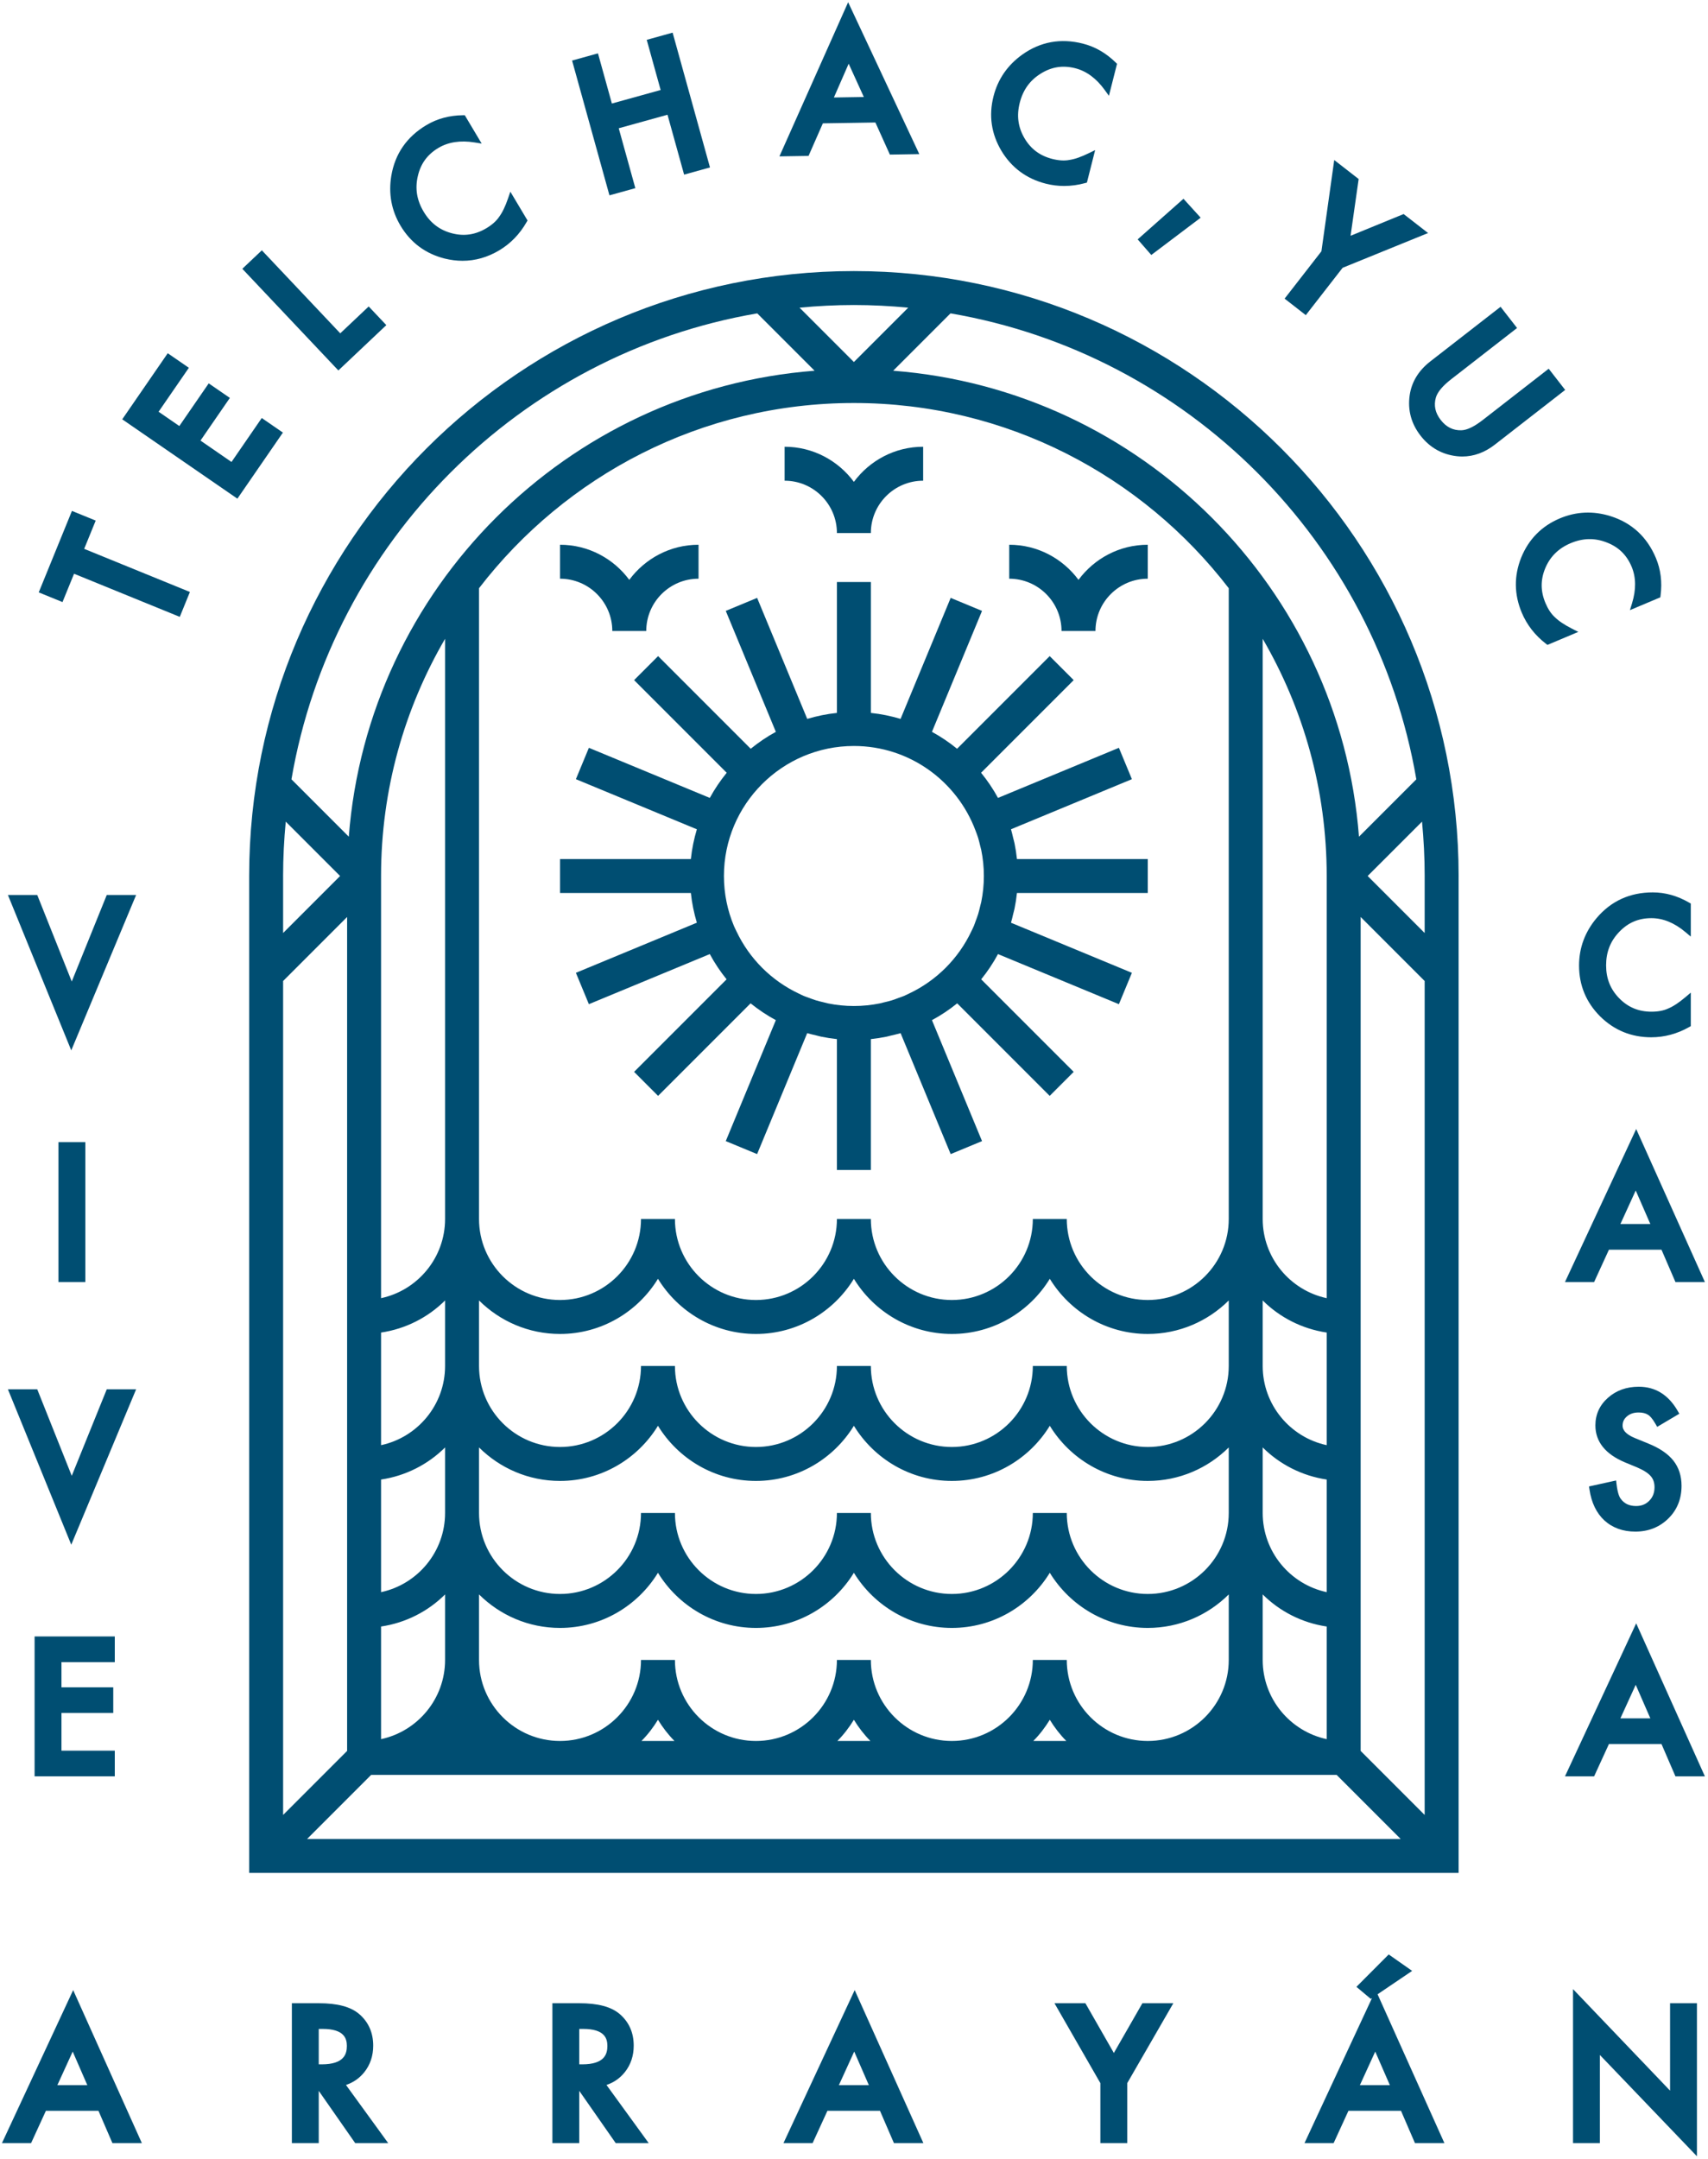 <?xml version="1.0" encoding="UTF-8"?>
<svg width="417px" height="527px" viewBox="0 0 417 527" version="1.1" xmlns="http://www.w3.org/2000/svg" xmlns:xlink="http://www.w3.org/1999/xlink">
    <title>sello-telchac</title>
    <g id="Page-1" stroke="none" stroke-width="1" fill="none" fill-rule="evenodd">
        <g id="sello-telchac" transform="translate(0.478, 0.541)" fill="#004E72" fill-rule="nonzero">
            <g id="g8" transform="translate(207.881, 262.857) scale(-1, 1) rotate(-180) translate(-207.881, -262.857) translate(0, 0)">
                <g id="g10" transform="translate(0, 0)">
                    <g id="g12-Clipped" transform="translate(0, 0)">
                        <g id="g12" transform="translate(0, 0)">
                            <g id="g18" transform="translate(60.354, 69.157)">
                                <path d="M286.993,243.303 L286.993,229.388 L273.077,243.303 L286.349,256.572 C286.763,252.203 286.996,247.78 286.996,243.303 L286.993,243.303 Z M8.933,256.571 L22.2,243.303 L8.289,229.392 L8.289,243.303 L8.285,243.303 C8.285,247.779 8.519,252.201 8.933,256.571 M124.047,380.617 L138.047,366.619 C77.465,361.945 28.997,313.477 24.324,252.897 L10.325,266.897 C20.255,324.859 66.084,370.688 124.047,380.617 M160.907,382.009 L147.64,368.743 L134.375,382.009 C138.743,382.424 143.164,382.656 147.64,382.656 C152.116,382.656 156.537,382.424 160.907,382.009 M29.773,23.915 L56.119,23.915 L239.161,23.915 L265.505,23.915 L281.132,8.287 L14.145,8.287 L29.773,23.915 Z M47.832,159.596 C47.832,150.115 41.121,142.177 32.201,140.268 L32.201,243.303 C32.201,264.393 37.913,284.164 47.832,301.197 L47.832,159.596 Z M263.077,140.268 C254.159,142.179 247.448,150.115 247.448,159.596 L247.448,301.195 C257.364,284.163 263.077,264.393 263.077,243.303 L263.077,140.268 Z M47.832,123.723 C47.832,114.241 41.121,106.304 32.201,104.393 L32.201,131.877 C38.252,132.78 43.685,135.588 47.832,139.712 L47.832,123.723 Z M263.077,104.393 C254.159,106.304 247.448,114.241 247.448,123.723 L247.448,139.712 C251.593,135.588 257.028,132.78 263.077,131.877 L263.077,104.393 Z M247.448,67.964 C251.593,63.84 257.028,61.031 263.077,60.131 L263.077,32.644 C254.159,34.556 247.448,42.492 247.448,51.973 L247.448,67.964 Z M263.077,68.52 C254.159,70.429 247.448,78.367 247.448,87.848 L247.448,103.839 C251.593,99.715 257.028,96.907 263.077,96.004 L263.077,68.52 Z M56.119,103.839 C61.195,98.791 68.185,95.664 75.891,95.664 C86.011,95.664 94.871,101.068 99.807,109.124 C104.743,101.068 113.604,95.664 123.723,95.664 C133.844,95.664 142.704,101.068 147.64,109.124 C152.576,101.068 161.436,95.664 171.556,95.664 C181.676,95.664 190.535,101.068 195.471,109.124 C200.408,101.068 209.268,95.664 219.389,95.664 C227.095,95.664 234.084,98.791 239.161,103.839 L239.161,87.848 C239.161,76.945 230.292,68.076 219.389,68.076 C208.484,68.076 199.615,76.945 199.615,87.848 L191.328,87.848 C191.328,76.945 182.459,68.076 171.556,68.076 C160.653,68.076 151.783,76.945 151.783,87.848 L143.497,87.848 C143.497,76.945 134.627,68.076 123.723,68.076 C112.82,68.076 103.949,76.945 103.949,87.848 L95.664,87.848 C95.664,76.945 86.795,68.076 75.891,68.076 C64.989,68.076 56.119,76.945 56.119,87.848 L56.119,103.839 Z M32.201,32.644 L32.201,60.131 C38.252,61.031 43.685,63.84 47.832,67.965 L47.832,51.973 C47.832,42.492 41.121,34.556 32.201,32.644 M32.201,96.004 C38.252,96.907 43.685,99.715 47.832,103.839 L47.832,87.848 C47.832,78.365 41.121,70.429 32.201,68.52 L32.201,96.004 Z M99.807,144.997 C104.743,136.941 113.604,131.537 123.723,131.537 C133.844,131.537 142.704,136.941 147.64,144.997 C152.576,136.941 161.436,131.537 171.556,131.537 C181.676,131.537 190.535,136.941 195.471,144.997 C200.408,136.941 209.268,131.537 219.389,131.537 C227.095,131.537 234.084,134.664 239.161,139.712 L239.161,123.723 C239.161,112.819 230.292,103.949 219.389,103.949 C208.484,103.949 199.615,112.819 199.615,123.723 L191.328,123.723 C191.328,112.819 182.459,103.949 171.556,103.949 C160.653,103.949 151.783,112.819 151.783,123.723 L143.497,123.723 C143.497,112.819 134.627,103.949 123.723,103.949 C112.82,103.949 103.949,112.819 103.949,123.723 L95.664,123.723 C95.664,112.819 86.795,103.949 75.891,103.949 C64.989,103.949 56.119,112.819 56.119,123.723 L56.119,139.712 C61.195,134.664 68.185,131.537 75.891,131.537 C86.011,131.537 94.871,136.941 99.807,144.997 M103.839,32.2 L95.776,32.2 C97.319,33.752 98.659,35.499 99.807,37.375 C100.956,35.499 102.296,33.752 103.839,32.2 M151.672,32.2 L143.608,32.2 C145.151,33.752 146.492,35.499 147.64,37.375 C148.789,35.499 150.128,33.752 151.672,32.2 M199.503,32.2 L191.44,32.2 C192.984,33.752 194.323,35.499 195.471,37.375 C196.621,35.499 197.961,33.752 199.503,32.2 M199.615,51.973 L191.328,51.973 C191.328,41.071 182.459,32.2 171.556,32.2 C160.653,32.2 151.783,41.071 151.783,51.973 L143.497,51.973 C143.497,41.071 134.627,32.2 123.723,32.2 C112.82,32.2 103.949,41.071 103.949,51.973 L95.664,51.973 C95.664,41.071 86.795,32.2 75.891,32.2 C64.989,32.2 56.119,41.071 56.119,51.973 L56.119,67.964 C61.195,62.915 68.185,59.789 75.891,59.789 C86.011,59.789 94.871,65.192 99.807,73.248 C104.743,65.192 113.604,59.789 123.723,59.789 C133.844,59.789 142.704,65.192 147.64,73.248 C152.576,65.192 161.436,59.789 171.556,59.789 C181.676,59.789 190.535,65.192 195.471,73.248 C200.408,65.192 209.268,59.789 219.389,59.789 C227.095,59.789 234.084,62.915 239.161,67.964 L239.161,51.973 C239.161,41.071 230.292,32.2 219.389,32.2 C208.484,32.2 199.615,41.071 199.615,51.973 M147.64,358.741 C184.881,358.741 218.039,340.997 239.161,313.539 L239.161,159.596 C239.161,148.693 230.292,139.823 219.389,139.823 C208.484,139.823 199.615,148.693 199.615,159.596 L191.328,159.596 C191.328,148.693 182.459,139.823 171.556,139.823 C160.653,139.823 151.783,148.693 151.783,159.596 L143.497,159.596 C143.497,148.693 134.627,139.823 123.723,139.823 C112.82,139.823 103.949,148.693 103.949,159.596 L95.664,159.596 C95.664,148.693 86.795,139.823 75.891,139.823 C64.989,139.823 56.119,148.693 56.119,159.596 L56.119,313.541 C77.241,340.997 110.399,358.741 147.64,358.741 M8.289,217.675 L23.915,233.301 L23.915,29.773 L8.289,14.147 L8.289,217.675 Z M286.993,14.143 L271.363,29.773 L271.363,233.301 L286.993,217.671 L286.993,14.143 Z M284.957,266.899 L270.956,252.896 C266.281,313.477 217.813,361.945 157.233,366.619 L171.232,380.619 C229.196,370.688 275.025,324.86 284.957,266.899 M147.64,390.941 C66.232,390.941 0,324.712 0,243.303 L0,243.303 L0,0 L295.279,0 L295.279,243.303 L295.283,243.303 C295.283,324.712 229.051,390.941 147.64,390.941" id="path20"></path>
                            </g>
                            <g id="g22" transform="translate(136.249, 240.711)">
                                <path d="M101.445,82.824 C101.667,82.231 101.9,81.639 102.085,81.037 C102.276,80.421 102.417,79.789 102.571,79.159 C102.659,78.795 102.769,78.435 102.844,78.068 C103.259,76.025 103.479,73.913 103.479,71.751 L103.496,71.751 L103.496,71.748 L103.479,71.748 C103.479,69.585 103.259,67.473 102.844,65.429 C102.771,65.075 102.664,64.724 102.579,64.371 C102.424,63.729 102.277,63.084 102.084,62.459 C101.907,61.877 101.68,61.304 101.467,60.729 C101.316,60.325 101.187,59.912 101.021,59.517 C100.841,59.089 100.627,58.685 100.431,58.268 C97.272,51.577 91.857,46.173 85.155,43.032 C84.763,42.851 84.385,42.647 83.985,42.48 C83.551,42.297 83.1,42.156 82.657,41.993 C82.123,41.796 81.589,41.584 81.049,41.416 C80.349,41.201 79.629,41.032 78.907,40.864 C78.632,40.8 78.359,40.713 78.083,40.657 C76.032,40.241 73.916,40.019 71.745,40.019 C69.583,40.019 67.469,40.24 65.424,40.655 C65.079,40.727 64.737,40.831 64.392,40.913 C63.743,41.069 63.091,41.219 62.456,41.413 C61.877,41.592 61.307,41.817 60.735,42.029 C60.328,42.181 59.911,42.311 59.513,42.477 C59.093,42.653 58.697,42.865 58.288,43.056 C51.615,46.2 46.221,51.588 43.071,58.257 C42.873,58.679 42.655,59.087 42.475,59.519 C40.895,63.285 40.017,67.416 40.017,71.748 L35.872,71.748 L35.872,71.751 L40.017,71.751 C40.017,89.245 54.251,103.48 71.749,103.48 C85.347,103.48 96.939,94.867 101.445,82.824 M46.556,102.801 L23.944,125.415 L18.085,119.556 L40.696,96.944 C39.144,95.033 37.752,92.985 36.568,90.808 L7.047,103.036 L3.875,95.38 L33.408,83.148 C32.709,80.809 32.205,78.388 31.945,75.893 L0,75.893 L0,67.607 L31.945,67.607 C32.203,65.112 32.709,62.692 33.405,60.353 L3.875,48.121 L7.047,40.465 L36.565,52.692 C37.747,50.499 39.124,48.44 40.668,46.531 L18.085,23.947 L23.944,18.087 L46.528,40.672 C48.439,39.127 50.496,37.751 52.691,36.567 L40.464,7.048 L48.117,3.879 L60.344,33.396 C61.085,33.173 61.839,33.011 62.587,32.833 C62.983,32.74 63.365,32.617 63.765,32.537 C65.037,32.275 66.317,32.077 67.603,31.941 L67.603,0 L75.888,0 L75.888,31.941 C77.176,32.077 78.459,32.275 79.735,32.537 C80.101,32.612 80.452,32.725 80.816,32.809 C81.596,32.993 82.376,33.164 83.149,33.396 L95.376,3.876 L103.031,7.047 L90.805,36.567 C92.997,37.749 95.056,39.125 96.967,40.671 L119.551,18.085 L125.411,23.944 L102.824,46.529 C104.369,48.439 105.748,50.497 106.929,52.689 L136.448,40.463 L139.62,48.119 L110.101,60.345 C110.312,61.052 110.467,61.768 110.639,62.48 C110.741,62.913 110.873,63.337 110.963,63.776 C111.225,65.047 111.421,66.324 111.556,67.607 L143.496,67.607 L143.496,75.893 L111.556,75.893 C111.42,77.175 111.225,78.452 110.965,79.721 C110.872,80.176 110.735,80.612 110.628,81.06 C110.459,81.759 110.308,82.461 110.101,83.153 L139.62,95.38 L136.448,103.035 L106.929,90.808 C105.745,92.985 104.353,95.033 102.8,96.944 L125.411,119.555 L119.551,125.413 L96.94,102.803 C95.029,104.356 92.981,105.747 90.804,106.932 L103.031,136.451 L95.376,139.623 L83.143,110.091 C80.805,110.787 78.385,111.292 75.892,111.549 L75.892,143.499 L67.607,143.499 L67.607,111.549 C65.112,111.292 62.692,110.787 60.353,110.091 L48.12,139.624 L40.465,136.452 L52.693,106.931 C50.515,105.747 48.468,104.355 46.556,102.801" id="path24"></path>
                            </g>
                            <g id="g26" transform="translate(136.245, 372.25)">
                                <path d="M12.769,0 L21.055,0 C21.055,7.04 26.783,12.768 33.823,12.768 L33.823,21.055 C26.891,21.055 20.751,17.672 16.912,12.488 C13.073,17.672 6.932,21.055 0,21.055 L0,12.768 C7.043,12.768 12.769,7.04 12.769,0" id="path28"></path>
                            </g>
                            <g id="g30" transform="translate(245.921, 372.25)">
                                <path d="M12.768,0 L21.053,0 C21.053,7.04 26.781,12.768 33.823,12.768 L33.823,21.055 C26.891,21.055 20.749,17.672 16.911,12.488 C13.072,17.672 6.931,21.055 0,21.055 L0,12.768 C7.04,12.768 12.768,7.04 12.768,0" id="path32"></path>
                            </g>
                            <g id="g34" transform="translate(191.082, 396.166)">
                                <path d="M12.769,0 L21.055,0 C21.055,7.04 26.783,12.768 33.823,12.768 L33.823,21.055 C26.891,21.055 20.751,17.672 16.912,12.488 C13.073,17.672 6.932,21.055 0,21.055 L0,12.768 C7.043,12.768 12.769,7.04 12.769,0" id="path36"></path>
                            </g>
                            <g id="g38" transform="translate(8.979, 375.703)">
                                <polygon id="path40" points="13.908 23.496 8.108 25.859 0 5.976 5.8 3.609 8.623 10.525 34.435 0 36.908 6.076 11.095 16.599"></polygon>
                            </g>
                            <g id="g42" transform="translate(29.365, 404.551)">
                                <polygon id="path44" points="34.064 19.683 26.677 8.956 19.103 14.176 26.275 24.588 21.115 28.139 13.941 17.727 8.877 21.215 16.267 31.941 11.107 35.492 0 19.367 28.115 0 39.225 16.127"></polygon>
                            </g>
                            <g id="g46" transform="translate(58.682, 435.843)">
                                <polygon id="path48" points="35.16 11.065 30.855 15.616 23.913 9.059 4.768 29.32 0 24.812 23.449 0"></polygon>
                            </g>
                            <g id="g50" transform="translate(94.793, 462.605)">
                                <path d="M13.292,0.547 C14.77,0.183 16.228,2.22044599e-16 17.662,2.22044599e-16 C20.767,2.22044599e-16 23.764,0.853 26.612,2.552 C29.372,4.196 31.615,6.507 33.28,9.42 L33.522,9.84 L29.33,16.867 L28.748,15.18 C28.422,14.228 28.071,13.367 27.708,12.617 C27.356,11.888 26.975,11.244 26.556,10.677 C25.876,9.681 24.839,8.763 23.47,7.947 C20.772,6.341 18.015,5.94 15.042,6.723 C12.059,7.504 9.808,9.227 8.16,11.988 C6.492,14.781 6.027,17.617 6.738,20.661 C7.427,23.692 9.068,25.944 11.756,27.547 C14.179,28.989 17.148,29.44 20.575,28.889 L22.326,28.608 L18.203,35.528 L17.727,35.524 C14.442,35.491 11.447,34.68 8.827,33.115 C4.042,30.264 1.162,26.099 0.264,20.735 C-0.457,16.373 0.299,12.28 2.512,8.568 C4.98,4.431 8.606,1.732 13.292,0.547" id="path52"></path>
                            </g>
                            <g id="g54" transform="translate(139.194, 478.58)">
                                <polygon id="path56" points="15.443 1.753 11.389 16.369 23.295 19.672 27.351 5.056 33.668 6.809 24.545 39.708 18.225 37.953 21.621 25.709 9.715 22.408 6.32 34.652 0 32.897 9.123 0"></polygon>
                            </g>
                            <g id="g58" transform="translate(189.814, 488.09)">
                                <path d="M20.609,14.491 L13.3,14.371 L16.907,22.617 L20.609,14.491 Z M10.604,8.063 L23.432,8.269 L26.967,0.436 L34.153,0.553 L16.777,37.623 L0,0 L7.111,0.113 L10.604,8.063 Z" id="path60"></path>
                            </g>
                            <g id="g62" transform="translate(241.503, 480.869)">
                                <path d="M13.348,0.559 C14.82,0.185 16.316,6.66133798e-16 17.825,6.66133798e-16 C19.508,6.66133798e-16 21.21,0.231 22.916,0.696 L23.382,0.821 L25.392,8.752 L23.789,7.972 C22.881,7.531 22.025,7.169 21.245,6.896 C20.485,6.632 19.76,6.447 19.054,6.341 C17.872,6.117 16.486,6.204 14.942,6.596 C11.902,7.368 9.67,9.035 8.12,11.693 C6.566,14.36 6.194,17.169 6.981,20.283 C7.781,23.439 9.46,25.773 12.114,27.42 C14.749,29.072 17.498,29.501 20.533,28.733 C23.262,28.041 25.677,26.261 27.716,23.443 L28.756,22.005 L30.736,29.815 L30.394,30.148 C28.046,32.449 25.358,33.995 22.404,34.741 C17.002,36.113 12.021,35.207 7.59,32.052 C3.994,29.477 1.636,26.049 0.576,21.863 C-0.612,17.191 0.041,12.719 2.514,8.565 C5.005,4.444 8.652,1.751 13.348,0.559" id="path64"></path>
                            </g>
                            <g id="g66" transform="translate(277.28, 464.025)">
                                <polygon id="path68" points="15.377 9.1 11.181 13.717 0 3.809 3.324 0"></polygon>
                            </g>
                            <g id="g70" transform="translate(313.152, 449.342)">
                                <polygon id="path72" points="14.163 11.555 35.021 20.039 29.059 24.673 16.104 19.369 18.079 33.219 12.117 37.856 8.988 15.583 0 4.027 5.175 0"></polygon>
                            </g>
                            <g id="g74" transform="translate(343.546, 414.841)">
                                <path d="M34.082,21.424 L17.981,8.907 C15.894,7.287 14.15,6.444 12.792,6.404 C10.752,6.333 9.092,7.163 7.722,8.916 C6.369,10.663 5.984,12.467 6.546,14.42 C6.952,15.756 8.2,17.244 10.254,18.843 L26.358,31.363 L22.332,36.539 L5.166,23.197 C2.302,20.968 0.612,18.192 0.142,14.944 C-0.375,11.332 0.518,8.016 2.794,5.087 C5.074,2.156 8.073,0.468 11.708,0.068 C12.144,0.023 12.576,0 13.005,0 C15.798,0 18.462,0.973 20.942,2.903 L38.106,16.248 L34.082,21.424 Z" id="path76"></path>
                            </g>
                            <g id="g78" transform="translate(369.612, 368.86)">
                                <path d="M13.658,3.984 C12.764,4.44 11.96,4.905 11.264,5.369 C10.592,5.817 10.007,6.287 9.5,6.783 C8.608,7.592 7.844,8.747 7.228,10.216 C6.01,13.104 5.995,15.891 7.183,18.735 C8.356,21.543 10.432,23.588 13.351,24.816 C16.355,26.081 19.23,26.151 22.139,25.021 C25.039,23.921 27.043,21.984 28.259,19.099 C29.352,16.503 29.388,13.5 28.368,10.177 L27.847,8.481 L35.27,11.611 L35.332,12.083 C35.752,15.34 35.367,18.416 34.183,21.228 C32.019,26.363 28.294,29.793 23.107,31.427 C18.888,32.741 14.731,32.561 10.747,30.884 C6.307,29.015 3.13,25.799 1.306,21.32 C-0.481,16.848 -0.434,12.317 1.447,7.851 C2.696,4.888 4.675,2.345 7.327,0.296 L7.708,-5.92118932e-16 L15.243,3.175 L13.658,3.984 Z" id="path80"></path>
                            </g>
                            <g id="g82" transform="translate(0, 3.211)">
                                <path d="M17.271,22.34 L20.839,14.153 L13.529,14.153 L17.271,22.34 Z M0,0 L7.112,0 L10.731,7.891 L23.56,7.891 L26.968,0 L34.157,0 L17.385,37.343 L0,0 Z" id="path84"></path>
                            </g>
                            <g id="g86" transform="translate(70.781, 3.211)">
                                <path d="M13.425,23.719 C13.425,21.789 12.789,19.225 7.288,19.225 L6.561,19.225 L6.561,27.873 L7.477,27.873 C12.809,27.873 13.425,25.503 13.425,23.719 M17.7,17.332 C19.131,19.133 19.857,21.303 19.857,23.783 C19.857,26.969 18.697,29.572 16.408,31.524 C14.329,33.284 11.113,34.14 6.573,34.14 L0,34.14 L0,0 L6.561,0 L6.561,12.755 L15.46,0 L23.516,0 L13.207,14.191 C15.012,14.796 16.519,15.849 17.7,17.332" id="path88"></path>
                            </g>
                            <g id="g90" transform="translate(134.385, 3.211)">
                                <path d="M13.425,23.719 C13.425,21.789 12.789,19.225 7.288,19.225 L6.56,19.225 L6.56,27.873 L7.476,27.873 C12.809,27.873 13.425,25.503 13.425,23.719 M17.7,17.332 C19.129,19.133 19.856,21.303 19.856,23.783 C19.856,26.969 18.696,29.572 16.408,31.524 C14.328,33.284 11.112,34.14 6.573,34.14 L0,34.14 L0,0 L6.56,0 L6.56,12.755 L15.459,0 L23.515,0 L13.207,14.191 C15.011,14.796 16.517,15.849 17.7,17.332" id="path92"></path>
                            </g>
                            <g id="g94" transform="translate(190.805, 3.211)">
                                <path d="M17.271,22.34 L20.839,14.153 L13.529,14.153 L17.271,22.34 Z M0,0 L7.112,0 L10.731,7.891 L23.56,7.891 L26.967,0 L34.156,0 L17.385,37.343 L0,0 Z" id="path96"></path>
                            </g>
                            <g id="g98" transform="translate(256.965, 3.211)">
                                <polygon id="path100" points="14.5 21.999 7.551 34.14 0 34.14 11.207 14.641 11.207 0 17.768 0 17.768 14.64 29.02 34.14 21.467 34.14"></polygon>
                            </g>
                            <g id="g102" transform="translate(318.009, 3.211)">
                                <path d="M17.271,22.34 L20.839,14.153 L13.528,14.153 L17.271,22.34 Z M26.28,42.032 L20.559,46.045 L12.677,38.139 L16.183,35.201 L16.483,35.404 L0,0 L7.112,0 L10.731,7.891 L23.559,7.891 L26.967,0 L34.156,0 L17.843,36.324 L26.28,42.032 Z" id="path104"></path>
                            </g>
                            <g id="g106" transform="translate(383.568, -0)">
                                <polygon id="path108" points="23.692 16.016 0 40.796 0 3.211 6.56 3.211 6.56 24.719 30.251 0 30.251 37.352 23.692 37.352"></polygon>
                            </g>
                            <g id="g110" transform="translate(1.455, 269.903)">
                                <polygon id="path112" points="31.3 37.924 24.133 37.924 15.585 16.807 7.161 37.924 0 37.924 15.465 0"></polygon>
                            </g>
                            <polygon id="path114" points="13.797 213.365 20.357 213.365 20.357 247.504 13.797 247.504"></polygon>
                            <g id="g116" transform="translate(1.455, 149.259)">
                                <polygon id="path118" points="31.3 37.924 24.133 37.924 15.585 16.807 7.161 37.924 0 37.924 15.465 0"></polygon>
                            </g>
                            <g id="g120" transform="translate(7.967, 92.725)">
                                <polygon id="path122" points="19.581 27.873 19.581 34.14 0 34.14 0 0 19.581 0 19.581 6.265 6.56 6.265 6.56 15.464 19.205 15.464 19.205 21.728 6.56 21.728 6.56 27.873"></polygon>
                            </g>
                            <g id="g124" transform="translate(385.041, 273.097)">
                                <path d="M4.3,29.115 C1.447,25.736 -5.92118932e-16,21.832 -5.92118932e-16,17.511 C-5.92118932e-16,12.692 1.729,8.517 5.147,5.101 C8.572,1.717 12.768,0 17.617,0 C20.829,0 23.94,0.836 26.861,2.483 L27.281,2.721 L27.281,10.899 L25.92,9.752 C25.143,9.097 24.401,8.536 23.716,8.085 C23.043,7.641 22.384,7.283 21.729,7.008 C20.636,6.501 19.272,6.244 17.679,6.244 C14.544,6.244 11.973,7.311 9.816,9.508 C7.653,11.709 6.604,14.341 6.604,17.556 C6.604,20.813 7.656,23.488 9.824,25.736 C11.968,27.983 14.532,29.076 17.66,29.076 C20.477,29.076 23.257,27.944 25.921,25.712 L27.281,24.572 L27.281,32.629 L26.871,32.869 C24.032,34.523 21.047,35.361 17.996,35.361 C12.424,35.361 7.817,33.26 4.3,29.115" id="path126"></path>
                            </g>
                            <g id="g128" transform="translate(381.605, 213.365)">
                                <path d="M17.271,22.34 L20.84,14.153 L13.529,14.153 L17.271,22.34 Z M17.385,37.343 L0,0 L7.113,0 L10.732,7.891 L23.56,7.891 L26.967,0 L34.156,0 L17.385,37.343 Z" id="path130"></path>
                            </g>
                            <g id="g132" transform="translate(387.474, 152.453)">
                                <path d="M11.495,6.244 C9.828,6.244 8.603,6.82 7.735,8.024 C7.411,8.441 6.976,9.396 6.723,11.571 L6.616,12.481 L0,11.024 L0.115,10.259 C0.589,7.051 1.815,4.517 3.761,2.72 C5.749,0.916 8.288,0 11.303,0 C14.488,0 17.197,1.071 19.353,3.183 C21.501,5.284 22.589,7.976 22.589,11.18 C22.589,13.591 21.915,15.663 20.581,17.344 C19.272,18.989 17.211,20.387 14.46,21.499 L11.221,22.823 C8.199,24.067 8.199,25.437 8.199,25.887 C8.199,26.788 8.544,27.517 9.257,28.12 C10.007,28.764 10.937,29.076 12.107,29.076 C13.048,29.076 13.811,28.893 14.403,28.515 C14.777,28.297 15.397,27.735 16.224,26.295 L16.64,25.565 L22.047,28.768 L21.637,29.477 C19.385,33.381 16.191,35.361 12.145,35.361 C9.175,35.361 6.645,34.456 4.636,32.672 C2.592,30.873 1.555,28.604 1.555,25.927 C1.555,21.961 3.969,18.931 8.737,16.915 L11.86,15.617 C12.629,15.284 13.296,14.935 13.841,14.577 C14.356,14.241 14.78,13.879 15.1,13.499 C15.407,13.133 15.625,12.748 15.767,12.316 C15.916,11.873 15.991,11.377 15.991,10.843 C15.991,9.488 15.573,8.404 14.713,7.535 C13.859,6.665 12.807,6.244 11.495,6.244" id="path134"></path>
                            </g>
                            <g id="g136" transform="translate(381.605, 92.724)">
                                <path d="M17.271,22.34 L20.84,14.153 L13.529,14.153 L17.271,22.34 Z M0,0 L7.113,0 L10.732,7.891 L23.56,7.891 L26.967,0 L34.156,0 L17.385,37.343 L0,0 Z" id="path138"></path>
                            </g>
                        </g>
                    </g>
                </g>
            </g>
        </g>
    </g>
</svg>